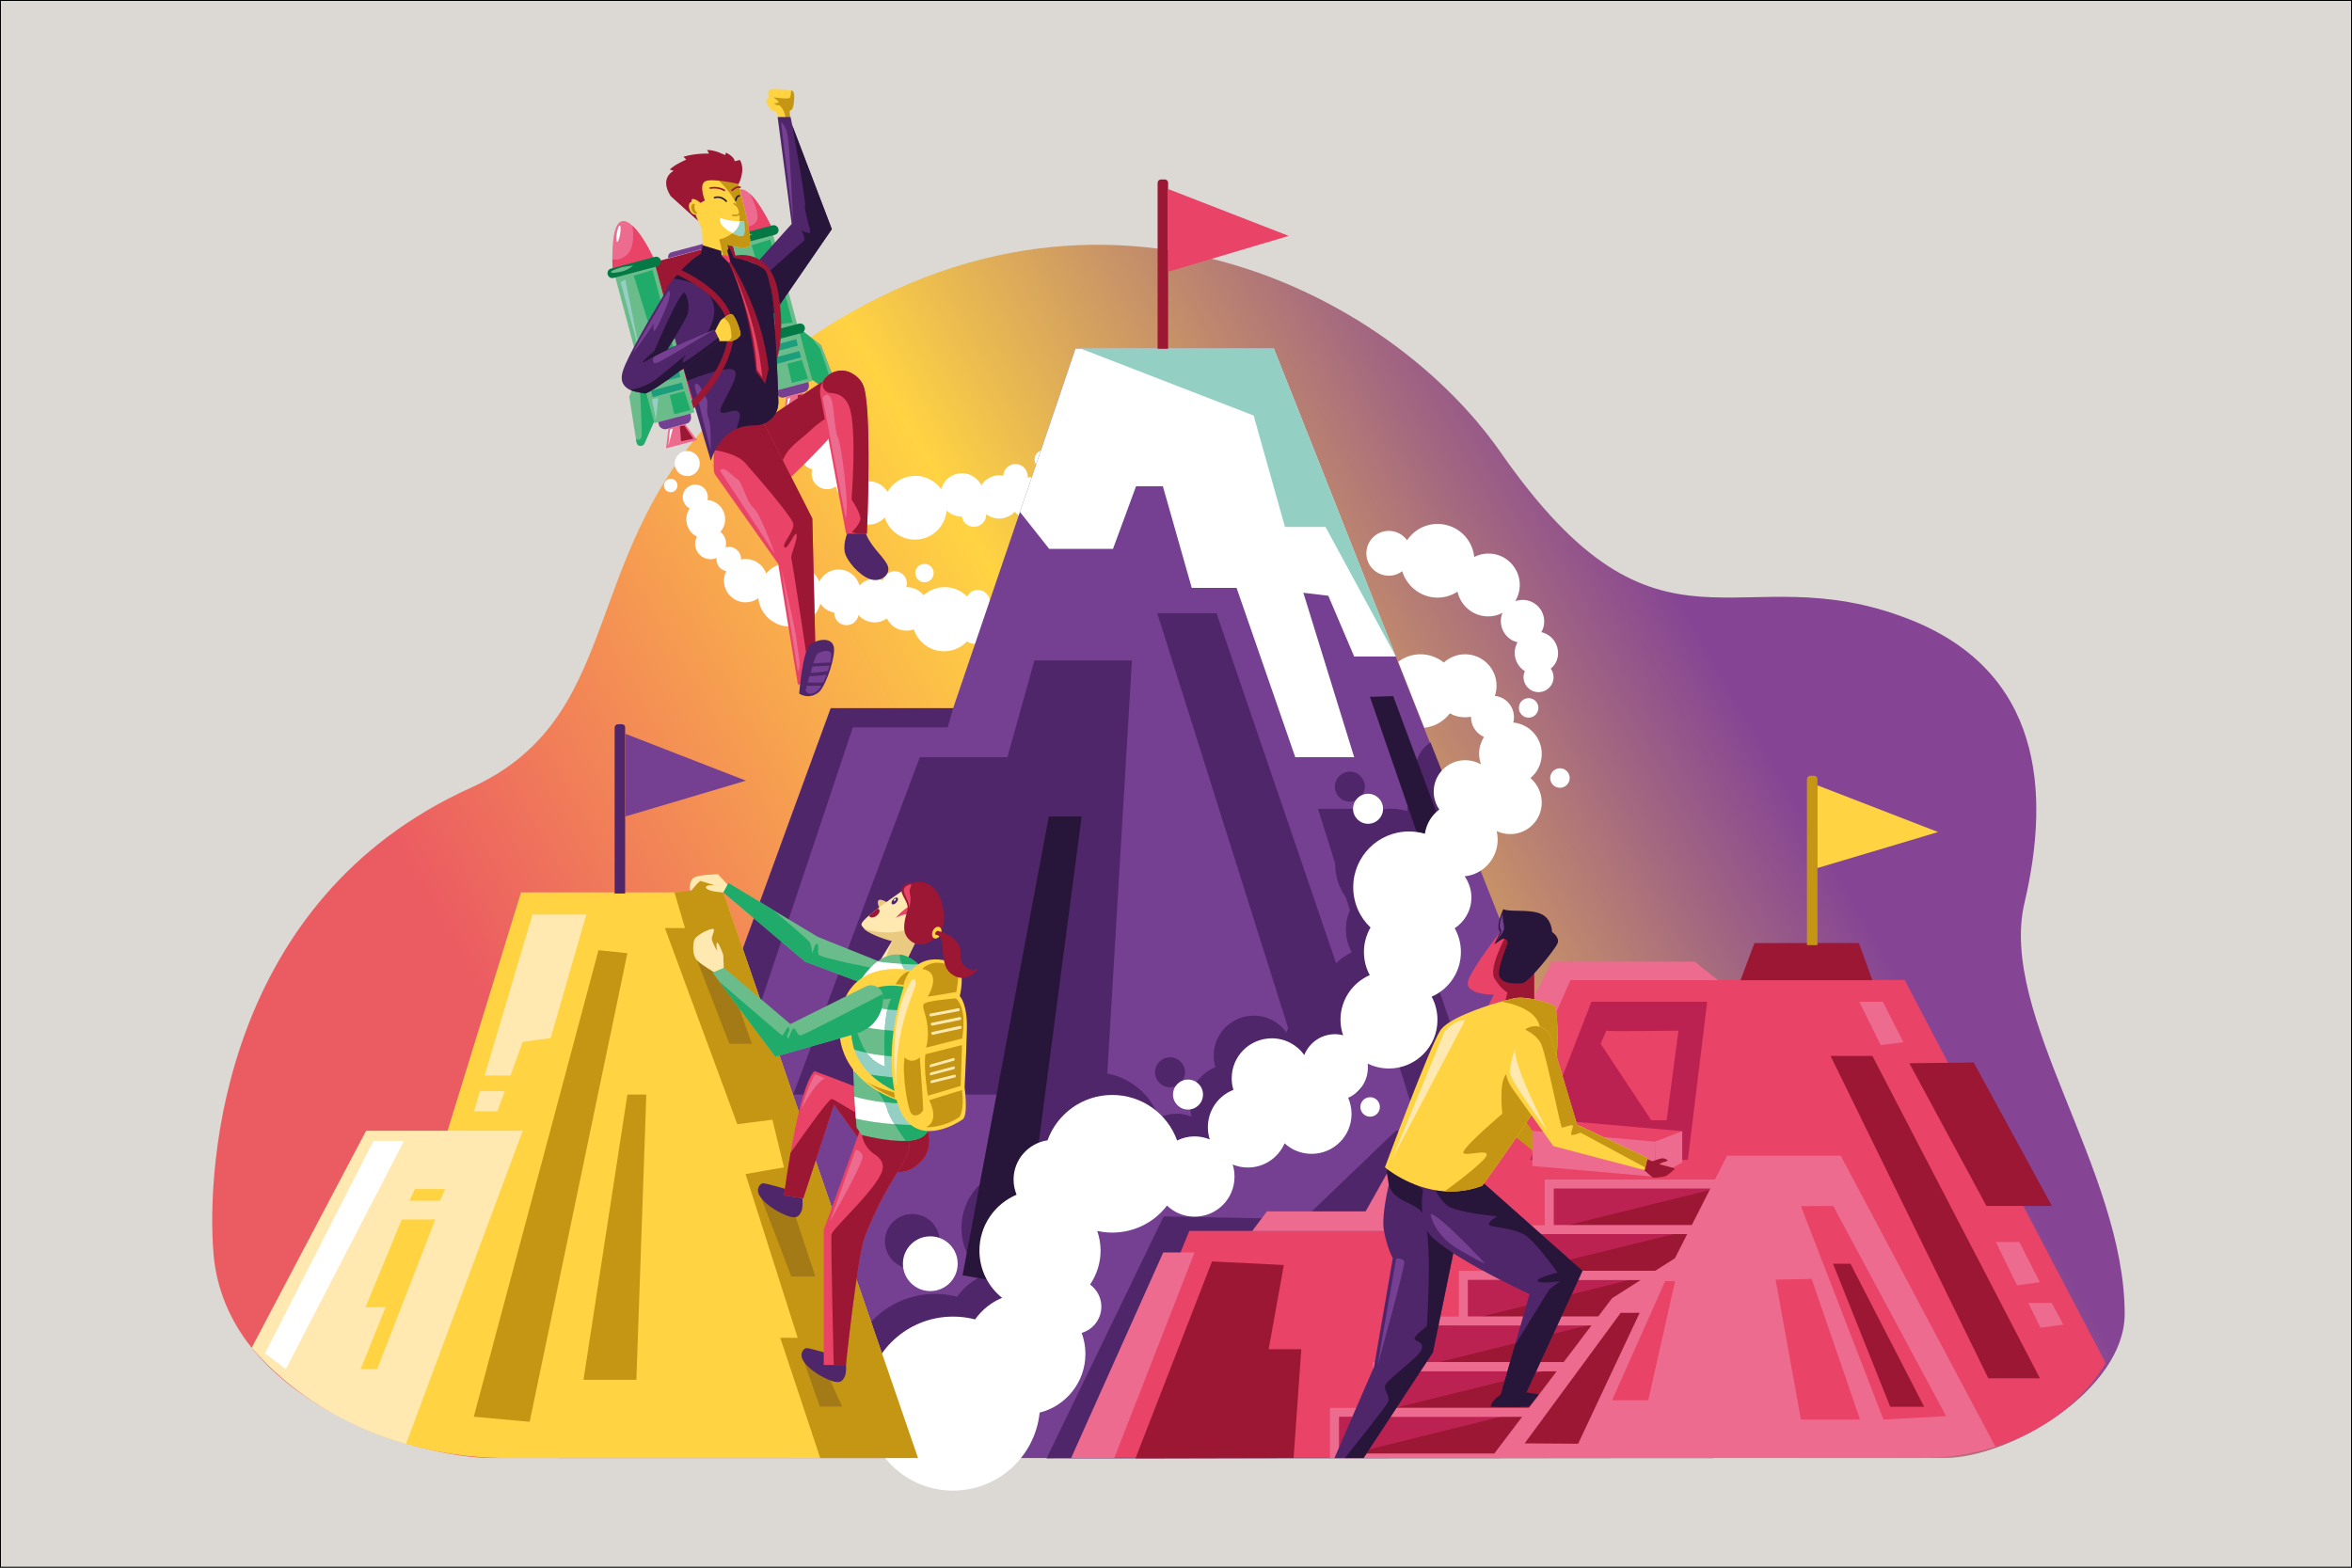 <?xml version="1.0" encoding="utf-8"?>
<!-- Generator: Adobe Illustrator 26.0.1, SVG Export Plug-In . SVG Version: 6.00 Build 0)  -->
<svg version="1.1" id="Layer_1" xmlns="http://www.w3.org/2000/svg" xmlns:xlink="http://www.w3.org/1999/xlink" x="0px" y="0px"
	 viewBox="0 0 1254 836" style="enable-background:new 0 0 1254 836;" xml:space="preserve">
<rect x="0" y="0" width="1254" height="836" fill="#333333" stroke="none"/>
<style type="text/css">
	.st0{fill:#DCD9D4;stroke:#000000;stroke-miterlimit:10;}
	.st1{fill:url(#Background_00000026863419060116564620000009395194757078953857_);}
	.st2{fill:#FFFFFF;}
	.st3{fill:#754091;}
	.st4{fill:#50266A;}
	.st5{fill:#94CFC4;}
	.st6{fill:#271639;}
	.st7{fill:#9B1733;}
	.st8{fill:#E94367;}
	.st9{fill-rule:evenodd;clip-rule:evenodd;fill:#ED6B8F;}
	.st10{fill-rule:evenodd;clip-rule:evenodd;fill:#E94367;}
	.st11{fill-rule:evenodd;clip-rule:evenodd;fill:#6BBC8B;}
	.st12{fill-rule:evenodd;clip-rule:evenodd;fill:#9B1733;}
	.st13{fill-rule:evenodd;clip-rule:evenodd;fill:#20AB6B;}
	.st14{fill-rule:evenodd;clip-rule:evenodd;fill:#754091;}
	.st15{fill-rule:evenodd;clip-rule:evenodd;fill:#047845;}
	.st16{fill-rule:evenodd;clip-rule:evenodd;fill:#1C9E7D;}
	.st17{fill-rule:evenodd;clip-rule:evenodd;fill:#94CFC4;}
	.st18{fill-rule:evenodd;clip-rule:evenodd;fill:#FFFFFF;}
	.st19{fill:#FFD342;}
	.st20{fill:#C59614;}
	.st21{fill:#ED6B8F;}
	.st22{fill:none;stroke:#271639;stroke-width:0.863;stroke-linecap:round;stroke-miterlimit:10;}
	.st23{fill:none;stroke:#9B1733;stroke-width:0.863;stroke-linecap:round;stroke-miterlimit:10;}
	.st24{fill:none;stroke:#C59614;stroke-width:0.863;stroke-linecap:round;stroke-miterlimit:10;}
	.st25{fill:#BB2251;}
	.st26{fill-rule:evenodd;clip-rule:evenodd;fill:#BB2251;}
	.st27{fill:#FFE9B1;}
	.st28{fill-rule:evenodd;clip-rule:evenodd;fill:#A37A15;}
	.st29{fill:#EACA81;}
	.st30{fill:#6BBC8B;}
	.st31{fill:#20AB6B;}
</style>
<rect class="st0" width="1254" height="836"/>
<linearGradient id="Background_00000048502288741578748200000016356033168615078556_" gradientUnits="userSpaceOnUse" x1="205.146" y1="790.26" x2="1058.579" y2="297.531">
	<stop  offset="0.176" style="stop-color:#EB5B62"/>
	<stop  offset="0.531" style="stop-color:#FFD342"/>
	<stop  offset="0.846" style="stop-color:#864594"/>
</linearGradient>
<path id="Background" style="fill:url(#Background_00000048502288741578748200000016356033168615078556_);" d="M1132.8,700.7
	c0,40.4-60.9,76.8-96,76.8H262.4c-41.4,0-142.3-31-148.6-109.3c-3.8-47,5.2-188.4,137-248c88.5-40.1,53.3-134.7,148.8-215.6
	C565.3,64.2,736.8,150.4,800,241.1c85.5,122.8,126,53,218.1,89.2c70.4,27.7,75.3,91.5,61.3,151.1
	C1065.3,541.2,1132.8,624,1132.8,700.7z"/>
<g id="Clouds_2">
	<circle class="st2" cx="556.5" cy="245" r="4.9"/>
	<path class="st2" d="M532.5,332c0,6.3-5.1,11.5-11.5,11.5c-2,0-3.9-0.5-5.5-1.4c-3.1,3.2-7.4,5.2-12.2,5.2
		c-7.5,0-13.9-4.9-16.1-11.7c-1.3,0.5-2.6,0.7-4,0.7c-4.6,0-8.5-2.7-10.3-6.5c-1.9,1.3-4.2,2.1-6.6,2.1c-3.4,0-6.5-1.5-8.6-3.9
		c-0.5,3.1-3.2,5.4-6.4,5.4c-3.6,0-6.5-2.9-6.5-6.5c0-0.1,0-0.1,0-0.2c-3.1-0.6-5.7-2.3-7.4-4.8c-2,7.1-8.5,12.2-16.3,12.2
		c-8.7,0-15.9-6.6-16.8-15.1c-1.9,1.4-4.2,2.2-6.8,2.2c-6.3,0-11.5-5.1-11.5-11.5c0-1.8,0.4-3.6,1.2-5.1c-3-0.6-5.2-3.2-5.2-6.4
		c0-0.2,0-0.5,0.1-0.7c-1,0.5-2.1,0.7-3.3,0.7c-4.5,0-8.2-3.7-8.2-8.2c0-1.4,0.4-2.6,1-3.8c-3.4-1.7-5.7-5.2-5.7-9.3
		c0-2.1,0.7-4.1,1.8-5.8c-2.2-1.1-3.7-3.4-3.7-6c0-3.7,3-6.7,6.7-6.7c3.7,0,6.7,3,6.7,6.7c0,0.5-0.1,1-0.2,1.5
		c5.3,0.5,9.4,4.9,9.4,10.3c0,2.6-0.9,4.9-2.5,6.7c1.8,1.5,3,3.8,3,6.3c0,0.7-0.1,1.4-0.3,2c0.6-0.2,1.2-0.3,1.8-0.3
		c3.6,0,6.5,2.9,6.5,6.5c0,0.1,0,0.2,0,0.3c0.8-0.2,1.6-0.3,2.5-0.3c5,0,9.3,3.2,10.9,7.7c3.1-3.6,7.7-5.8,12.8-5.8
		c6.9,0,12.8,4.1,15.5,10.1c1.9-3.8,5.8-6.4,10.3-6.4c5.3,0,9.8,3.6,11.1,8.5c2.1-2.2,5-3.5,8.3-3.5c1.5,0,2.9,0.3,4.2,0.8
		c0.7-2.8,3.3-4.9,6.3-4.9c3.6,0,6.5,2.9,6.5,6.5c0,0.7-0.1,1.4-0.4,2c0.1,0,0.2,0,0.4,0c3.6,0,6.8,1.7,8.9,4.3
		c3-2.6,6.9-4.3,11.2-4.3c4.7,0,9,1.9,12,5c1.1-2.1,3.2-3.5,5.7-3.5c3.6,0,6.5,2.9,6.5,6.5c0,0.4,0,0.7-0.1,1.1
		C530.5,324.5,532.5,328,532.5,332z"/>
	<circle class="st2" cx="492.9" cy="305.6" r="4.9"/>
	<path class="st2" d="M593.5,254.7c0-0.4,0-0.7-0.1-1.1c-0.7-3.5-4.1-5.8-7.7-5.1c-2.5,0.5-4.3,2.3-4.9,4.6
		c-3.6-2.4-8.2-3.5-12.8-2.5c-4.2,0.8-7.8,3.2-10.2,6.4c-2.6-2.1-6.1-3.1-9.6-2.4c-0.1,0-0.2,0.1-0.3,0.1c0.1-0.7,0.1-1.3-0.1-2
		c-0.7-3.5-4.1-5.8-7.7-5.1c-3,0.6-5,3.1-5.2,6.1c-1.4-0.2-2.8-0.3-4.3,0c-3.2,0.6-5.8,2.6-7.4,5.1c-2.3-4.6-7.3-7.2-12.6-6.2
		c-4.4,0.9-7.7,4.2-8.8,8.3c-3.8-5.3-10.4-8.2-17.2-6.8c-5,1-9,4.1-11.4,8.2c-2.4-4.1-7.2-6.4-12.2-5.4c-0.8,0.2-1.6,0.4-2.4,0.8
		c0-0.1,0-0.2,0-0.3c-0.7-3.5-4.1-5.8-7.7-5.1c-0.6,0.1-1.2,0.4-1.7,0.6c0-0.7,0-1.3-0.1-2c-0.5-2.5-2.1-4.5-4.2-5.6
		c1.2-2.1,1.6-4.6,1.1-7.1c-1.1-5.6-6.6-9.2-12.2-8.1s-9.2,6.6-8.1,12.2c0.8,4,3.8,7,7.4,8c-0.4,1.2-0.5,2.5-0.2,3.9
		c0.9,4.5,5.2,7.4,9.7,6.5c1.2-0.2,2.2-0.7,3.1-1.4c0,0.2,0,0.5,0.1,0.7c0.6,3.1,3.3,5.2,6.4,5.2c-0.5,1.7-0.5,3.5-0.2,5.3
		c1.2,6.2,7.3,10.3,13.5,9c2.5-0.5,4.6-1.8,6.2-3.5c2.6,8.1,10.9,13.2,19.5,11.4c7.6-1.5,12.9-7.9,13.5-15.2
		c2.1,2.1,5.1,3.3,8.2,3.3c0,0.1,0,0.1,0,0.2c0.7,3.5,4.1,5.8,7.7,5.1c3.2-0.6,5.3-3.5,5.2-6.6c2.5,1.9,5.8,2.8,9.2,2.1
		c2.4-0.5,4.5-1.7,6.1-3.4c2.6,3.4,7,5.2,11.4,4.3c1.4-0.3,2.7-0.8,3.8-1.5c3.5,6.2,10.7,9.7,18.1,8.3c4.7-0.9,8.6-3.8,11-7.5
		c1.8,0.6,3.7,0.7,5.7,0.3c6.2-1.2,10.3-7.3,9-13.5C599.6,259.2,597,256.1,593.5,254.7z"/>
	<circle class="st2" cx="366.4" cy="247.2" r="6.7"/>
	<circle class="st2" cx="357.6" cy="258.9" r="3.6"/>
</g>
<g id="Business_3">
	<g id="Mountain_3">
		<path class="st3" d="M913.4,777.5H297.9c8.6-25,33.3-93.6,60-167.1c6.3-17.3,12.7-34.9,19-52.2c34.1-93.7,66-180.6,66-180.6h65.3
			L543.8,273l19.3-56.8l10.3-30.3h105.8l21.8,55.1l38.7,97.8l4.4,11.2l10,25.3l8.3,20.8l21,53.1l46.2,116.6L913.4,777.5z"/>
		<path class="st4" d="M508.2,377.6l-2.9,10.3h-50.6l-76.4,228.5l-20.3-5.9c6.3-17.3,12.7-34.9,19-52.2c34.1-93.7,66-180.6,66-180.6
			H508.2L508.2,377.6z"/>
		<polygon class="st4" points="603.5,352.2 551.5,352.2 537.1,403.8 490.4,403.8 422.9,583.7 589.7,583.7 603.5,352.2 		"/>
		<polygon class="st2" points="708.2,317.7 694.9,316.1 722,403.8 690.6,403.8 659.3,313.5 635.4,313.5 620,259.3 605.7,259.3 
			593.4,292.7 559.4,292.7 543.8,273 563.1,216.3 573.4,185.9 679.2,185.9 701.1,241.1 744.2,350.1 722,350.1 		"/>
		<polygon class="st4" points="617,327 648.6,327 729.4,563.5 691.6,563.5 617,327 		"/>
		<polygon class="st4" points="753,486.3 720,486.3 702.7,431.3 734.3,431.3 		"/>
		<polygon class="st4" points="815,667.8 777.3,667.8 728.4,512.8 762.1,512.8 		"/>
		<polygon class="st5" points="744.2,350.1 706.7,281 685.1,281 668.4,221.6 576.2,185.9 679.2,185.9 701.1,241.1 		"/>
		<polygon class="st4" points="558,777.7 620.4,648.7 695.1,650.1 744.2,603 842,603 913.4,777.5 		"/>
		<circle class="st4" cx="486.4" cy="662" r="14.6"/>
		<circle class="st4" cx="623.8" cy="571.8" r="8"/>
		<circle class="st4" cx="719.7" cy="419.5" r="8"/>
		<circle class="st4" cx="720.9" cy="578.4" r="5.2"/>
		<path class="st4" d="M771.3,455.3c2.2,3.2,3.6,7.1,3.6,11.3c0,6.9-3.6,12.9-8.9,16.4c2.1,3.8,3.3,8.1,3.3,12.7
			c0,10.6-6.4,19.8-15.6,23.8c2,3.7,3.1,7.9,3.1,12.4c0,14.3-11.6,25.9-25.9,25.9c-4.1,0-7.9-1-11.3-2.6c0.1,0.7,0.1,1.4,0.1,2.1
			c0,7.2-4.3,13.4-10.5,16.1c1.1,2.6,1.8,5.5,1.8,8.6c0,11.8-9.5,21.3-21.3,21.3c-5.6,0-10.6-2.1-14.4-5.6
			c-3.3,7.6-10.8,12.9-19.6,12.9c-2.9,0-5.6-0.6-8.1-1.6c0.7,2.1,1,4.2,1,6.5c0,11.8-9.5,21.3-21.3,21.3c-5.7,0-10.8-2.2-14.7-5.9
			c-6.7,8.8-17.3,14.4-29.2,14.4c-2.7,0-5.4-0.3-8-0.9c1.1,3.3,1.8,6.8,1.8,10.4c0,6.7-2.1,13-5.6,18.2c3.6,2.7,6,6.9,6,11.8
			c0,6.6-4.4,12.2-10.5,14c1.3,3.5,2,7.2,2,11.2c0,15.1-10.4,27.8-24.4,31.3c-1.6,15.6-11,28.9-24.2,36c-6.5,3.5-14,5.5-21.9,5.5
			c-8,0-15.4-2-22-5.5c-14.6-7.8-24.5-23.2-24.5-40.9c0-25.6,20.8-46.4,46.4-46.4c4.1,0,8,0.5,11.8,1.5c3.6-5.1,8.6-9.1,14.4-11.5
			c-7.4-5.9-12.1-15-12.1-25.2c0-13.4,8.2-24.9,19.8-29.8c-1-2.5-1.6-5.2-1.6-8.1c0-10.6,7.9-19.4,18.1-20.9
			c5.1-14.1,18.6-24.2,34.5-24.2c15.9,0,29.5,10.1,34.6,24.3c2.8-1.4,5.9-2.2,9.3-2.2c2.9,0,5.6,0.6,8.1,1.6c-0.7-2.1-1-4.3-1-6.5
			c0-9.1,5.6-16.8,13.6-19.9c-0.6-2-0.9-4-0.9-6.2c0-11.8,9.6-21.3,21.4-21.3c7.1,0,13.4,3.5,17.3,8.9c2.6-6.5,8.9-11.1,16.4-11.1
			c1.5,0,2.9,0.2,4.3,0.6c-0.9-2.6-1.4-5.4-1.4-8.3c0-10.6,6.4-19.8,15.6-23.8c-2-3.7-3.1-7.9-3.1-12.4c0-4.7,1.3-9.1,3.5-13
			c-5.7-5.4-9.2-13-9.2-21.5c0-16.4,13.3-29.7,29.7-29.7c2.9,0,5.8,0.4,8.5,1.2c0.8-5.3,3.6-9.9,7.7-12.9c-1.9-2.7-3-6-3-9.5
			c0-6,3.1-11.2,7.9-14.2l21,53.1C780.4,452.6,776.1,454.8,771.3,455.3z"/>
		<polygon class="st6" points="730.4,371.6 742.8,371.2 777,463.2 762.2,463.6 730.4,371.6 		"/>
		<polygon class="st6" points="576.7,435.4 543.8,685.4 513.2,680.1 559.2,435.4 576.7,435.4 		"/>
		<path class="st7" d="M621.1,95.7H619c-1,0-1.8,0.8-1.8,1.8v88.5h5.6V97.5C622.8,96.5,622,95.7,621.1,95.7z"/>
		<polygon class="st8" points="622.8,144.9 622.8,100.8 687.1,125.8 		"/>
	</g>
	<g id="Businessman_2_1_">
		<g id="Jetpack">
			<path class="st9" d="M412.2,122.8l-22.6,6c0,0-0.3-4-0.3-9c0-7.7,0.9-17.6,5-18.7c1.7-0.5,3.6,0.5,5.5,2.2
				C406,109,412.2,122.8,412.2,122.8z"/>
			<path class="st10" d="M412.2,122.8l-22.6,6c0,0-0.3-4-0.3-9c3.3,1,10.5,2.7,13.7-1.3c2.3-2.8-0.3-9.5-3.2-15.2
				C406,109,412.2,122.8,412.2,122.8z"/>
			<path class="st9" d="M349.4,139.6l-22.6,6c0,0-0.3-3.2-0.3-7.4c-0.1-7.8,0.6-19.1,5-20.2c1.8-0.5,3.8,0.6,5.7,2.4
				C343.4,126,349.4,139.6,349.4,139.6z"/>
			<path class="st10" d="M349.4,139.6l-22.6,6c0,0-0.3-3.2-0.3-7.4c1.9,0.6,4.5,0.4,7.5-2.1c4.1-3.4,3.9-10.7,3.2-15.7
				C343.4,126,349.4,139.6,349.4,139.6z"/>
			<polygon class="st10" points="405.5,185.9 364.2,197 369.4,216.5 410.7,205.5 405.5,185.9 			"/>
			<polygon class="st11" points="348.9,139.7 327.4,145.4 348.9,225.7 370.3,219.9 348.9,139.7 			"/>
			<path class="st12" d="M390.2,128.7l-41.3,11.1c0,0,9.5,35.4,14.7,54.8c1.8,6.8,8.8,10.8,15.6,9c5.3-1.4,11.4-3.1,16.7-4.5
				c6.8-1.8,10.8-8.8,9-15.6C399.7,164.1,390.2,128.7,390.2,128.7L390.2,128.7z"/>
			<polygon class="st11" points="411.6,122.9 390.2,128.7 411.6,208.9 433.1,203.1 411.6,122.9 			"/>
			<path class="st11" d="M348.7,224.9c0,0-2.8,6.3-5.1,11.6c-0.4,0.9-1.4,1.4-2.3,1.3c-1-0.1-1.8-0.9-1.9-1.9
				c-0.1-0.7-0.2-1.4-0.4-2.2v0c-1.5-9.4-3.5-22.2-3.5-22.2l5.4-13.5l0.4-1.1L348.7,224.9z"/>
			<path class="st13" d="M445.8,209.8c-0.8,0.6-1.9,0.6-2.7,0c-0.5-0.3-0.9-0.7-1.4-1c-4.3-3.1-8.8-6.4-8.8-6.4l-7.5-28l7.7,6.1
				l4.6,3.6c0,0,5.4,14.2,8.9,23.1C446.9,208.2,446.6,209.2,445.8,209.8z"/>
			<path class="st14" d="M368.2,220.5l-17.3,4.6c0,0,0.1,0.5,0.3,1.2c0.2,0.9,0.8,1.7,1.6,2.1c0.8,0.5,1.8,0.6,2.6,0.4
				c3-0.8,7.5-2,10.5-2.8c0.9-0.2,1.7-0.8,2.1-1.6c0.5-0.8,0.6-1.8,0.3-2.7C368.4,221,368.2,220.5,368.2,220.5L368.2,220.5z"/>
			<path class="st14" d="M431,203.7l-17.3,4.6c0,0,0.1,0.5,0.3,1.2c0.2,0.9,0.8,1.7,1.6,2.1c0.8,0.5,1.8,0.6,2.6,0.3
				c3-0.8,7.5-2,10.5-2.8c0.9-0.2,1.7-0.8,2.1-1.6c0.5-0.8,0.6-1.8,0.4-2.6C431.1,204.2,431,203.7,431,203.7L431,203.7z"/>
			<polygon class="st9" points="355.1,239.1 356.4,228.5 365.3,226.2 371.7,234.7 355.1,239.1 			"/>
			<polygon class="st9" points="417.8,222.3 419.1,211.7 428,209.4 434.5,217.9 417.8,222.3 			"/>
			<path class="st15" d="M352.3,138.8c-0.4-1.4-1.8-2.2-3.2-1.8c-5.4,1.4-17.9,4.8-23.3,6.2c-1.4,0.4-2.2,1.8-1.8,3.2c0,0,0,0,0,0
				c0.4,1.4,1.8,2.2,3.2,1.8c5.4-1.4,17.9-4.8,23.3-6.2C351.8,141.6,352.7,140.2,352.3,138.8L352.3,138.8L352.3,138.8z"/>
			<path class="st15" d="M415,122c-0.4-1.4-1.8-2.2-3.2-1.8c-5.4,1.4-17.9,4.8-23.3,6.2c-1.4,0.4-2.2,1.8-1.8,3.2l0,0
				c0.4,1.4,1.8,2.2,3.2,1.8c5.4-1.4,17.9-4.8,23.3-6.2C414.6,124.8,415.4,123.4,415,122C415,122,415,122,415,122L415,122z"/>
			<path class="st15" d="M429.1,174.4c-0.4-1.4-1.8-2.2-3.2-1.8c-5.4,1.4-17.9,4.8-23.3,6.2c-1.4,0.4-2.2,1.8-1.8,3.2c0,0,0,0,0,0
				c0.4,1.4,1.8,2.2,3.2,1.8c5.4-1.4,17.9-4.8,23.3-6.2C428.6,177.2,429.4,175.8,429.1,174.4L429.1,174.4L429.1,174.4z"/>
			<path class="st14" d="M382.7,130.6c-0.4-1.4-1.8-2.2-3.2-1.8c-5,1.3-16.3,4.4-21.4,5.7c-1.4,0.4-2.2,1.8-1.8,3.2l0,0L382.7,130.6
				L382.7,130.6L382.7,130.6z"/>
			<polygon class="st16" points="424.5,180.9 408,185.3 408.9,188.7 425.4,184.3 424.5,180.9 			"/>
			<polygon class="st16" points="361.8,197.6 345.4,202 346.3,205.4 362.8,201 361.8,197.6 			"/>
			<polygon class="st16" points="426.2,187.2 409.7,191.6 410.6,195 427.1,190.6 426.2,187.2 			"/>
			<polygon class="st16" points="363.5,204 347.1,208.4 348,211.8 364.5,207.4 363.5,204 			"/>
			<polygon class="st13" points="347.9,144 337.9,147 350.9,189.2 359.8,188.3 			"/>
			<polygon class="st13" points="410.7,127.7 400.7,130.8 413.7,173 422.6,172.1 			"/>
			<polygon class="st17" points="330.9,150.4 342.1,192.3 333.4,149.1 			"/>
			<path class="st11" d="M332.8,142.3c-0.5,0.1-1,0.2-1.5,0.3c-1.7,0.5-5.4,1.7-5.5,2.3c-0.1,0.8,1.3,0.8,5.2,0
				c3.9-0.8,6.6-3.3,6.6-3.3L332.8,142.3z"/>
			<path class="st13" d="M348.7,224.9c0,0-2.8,6.3-5.1,11.6c-0.4,0.9-1.4,1.4-2.3,1.3c-1-0.1-1.8-0.9-1.9-1.9
				c-0.1-0.7-0.2-1.4-0.4-2.2c1.1,1.6,2.7,0.8,3.1-1.1c0.3-1.3-0.7-22.2-1.3-34.7l0.4-1.1L348.7,224.9z"/>
			<path class="st15" d="M366.3,191.2c-0.4-1.4-1.8-2.2-3.2-1.8c-5.4,1.4-17.9,4.8-23.3,6.2c-1.4,0.4-2.2,1.8-1.8,3.2c0,0,0,0,0,0
				c0.4,1.4,1.8,2.2,3.2,1.8c5.4-1.4,17.9-4.8,23.3-6.2C365.9,194,366.7,192.5,366.3,191.2C366.3,191.2,366.3,191.2,366.3,191.2
				L366.3,191.2z"/>
			<path class="st11" d="M346.5,194.8c-0.5,0.1-1,0.2-1.5,0.3c-1.7,0.5-5.4,1.7-5.5,2.3c-0.1,0.8,1.3,0.8,5.2,0
				c3.9-0.8,6.6-3.3,6.6-3.3L346.5,194.8z"/>
			<path class="st11" d="M396.4,125.4c-0.5,0.1-1,0.2-1.5,0.3c-1.7,0.5-5.4,1.7-5.5,2.3c-0.1,0.8,1.3,0.8,5.2,0
				c3.9-0.8,6.6-3.3,6.6-3.3L396.4,125.4z"/>
			<path class="st11" d="M410.1,177.6c-0.5,0.1-1,0.2-1.5,0.3c-1.7,0.5-5.4,1.7-5.5,2.3c-0.1,0.8,1.3,0.8,5.2,0
				c3.9-0.8,6.6-3.3,6.6-3.3L410.1,177.6z"/>
			<path class="st11" d="M445.8,209.8c-0.8,0.6-1.9,0.6-2.7,0c-0.5-0.3-0.9-0.7-1.4-1c0.9,0.1,2,0,2.3-0.9
				c0.4-1.6-6.7-21.9-6.7-21.9l-4.2-5.4h0l4.6,3.6c0,0,5.4,14.2,8.9,23.1C446.9,208.2,446.6,209.2,445.8,209.8z"/>
			<polygon class="st12" points="362.5,227.3 363.1,235.3 369.7,234 364.8,226.9 			"/>
			<polygon class="st18" points="357.2,229.1 356.3,237.8 358.7,228.6 			"/>
			<polygon class="st12" points="425.3,210.8 425.9,218.8 432.5,217.5 427.6,210.4 			"/>
			<polygon class="st18" points="420,212.6 419.1,221.3 421.4,212.1 			"/>
			<polygon class="st13" points="364.9,208.6 357.1,210.7 359.5,220.9 368.1,218.7 			"/>
			<polygon class="st13" points="427.5,191.9 419.8,194 422.2,204.2 430.8,202 			"/>
			<polygon class="st17" points="351,212.1 347.6,212.9 349.7,223.8 			"/>
			
				<ellipse transform="matrix(0.162 -0.987 0.987 0.162 153.251 429.855)" class="st18" cx="329.7" cy="124.7" rx="4.4" ry="0.9"/>
			
				<ellipse transform="matrix(0.162 -0.987 0.987 0.162 223.224 477.47)" class="st18" cx="392.7" cy="107.3" rx="4.4" ry="0.9"/>
		</g>
		<g id="Businessman_2">
			<path class="st19" d="M422.3,58.3c-0.8,0.7-1.3,0.7-1.3,0.7l0.3,5.1l-1.4,0.1l-4.4,0.4l-1.5-4.7c0,0-3.3-1.2-3.6-2.2
				c-0.2-0.6-3.8-4.4-0.5-5.6c0,0-1-3.7,0.4-4.4c1.1-0.6,8.9-0.2,11.7,0.7c0.4,0.1,0.7,0.3,0.9,0.4
				C424.2,49.8,423.1,57.6,422.3,58.3z"/>
			<path class="st20" d="M422.3,58.3c-0.8,0.7-1.3,0.7-1.3,0.7l0.3,5.1l-1.4,0.1l-0.5-0.1l-1.3-4.2c0,0-1.8-4.7-3.7-3.7l-1.9-1.1
				c0,0,2.2,0,2.6-0.5c0.4-0.5-2.4-2.5-2.8-2.7c0.7,0.1,7.7,1,8.6,0.4c0.7-0.5,0.9-2.9,0.9-4.1c0.4,0.1,0.7,0.3,0.9,0.4
				C424.2,49.8,423.1,57.6,422.3,58.3z"/>
			<path class="st4" d="M443.5,122.2l-34,49.4l-3.3-9.8l-6.1-17.9l22-24.5l-7.5-57h6.9l0.9,4.4c0,0,0,0,0,0L443.5,122.2z"/>
			<path class="st6" d="M443.5,122.2l-34,49.4l-3.3-9.8l-1.9-10.7v-1c0,0,22.5-20.4,24.1-21.5c1.6-1.1-1.2-5.7-1.2-5.7
				s4.4,2.1,4.8,1.1c0.4-1-3.5-12.4-2.8-14.3c0.7-2-6.6-41.5-6.8-42.8L443.5,122.2z"/>
			<path class="st8" d="M455.4,215.3C455.4,215.3,455.4,215.3,455.4,215.3c-3.7,10.1-26,31.9-35.4,40.7c-1.4,1.4-2.6,2.4-3.3,3
				c-0.5,0.5-0.8,0.8-0.8,0.8l-17.1-29.9l3.5-2.3l35.1-23.4c4.5-3,10.5-3.1,14.8,0.1C455.3,206.4,457.3,209.8,455.4,215.3z"/>
			<path class="st7" d="M413.7,192.8l-3.3-1.2c0-0.1,4.8-11.3,1.3-34.3c-1.3-8.1-4.2-13.6-8.9-16.3c-4.8-2.8-9.8-1.5-9.9-1.5
				l-1.1-3.1c0.3-0.1,6.6-1.7,12.8,1.9c5.5,3.2,9.1,9.5,10.5,18.6C418.9,180.9,413.9,192.3,413.7,192.8z"/>
			<path class="st7" d="M455.4,215.3C455.4,215.3,455.4,215.3,455.4,215.3c-5.9,2.6-16.3,7.5-22.6,13.6c-6.1,5.9-13.6,9.8-15.8,17.8
				c-1.1,3.9,1.4,15.9,1.4,15.9l-1.6-3.5l-12.4-26.9c-1.2-2.6-0.3-5.7,2.1-7.3l31.2-20.8c4.1-2.7,9.5-3,13.7-0.4
				C454.8,205.7,457.5,209.3,455.4,215.3z"/>
			<path class="st4" d="M452.1,283.5c0,0-2.5,5.3-1.8,10.4c0.8,5.1,7.8,12.9,13.5,14.9c5.7,2,10.8-2.2,9.7-6.5
				c-1.1-4.3-8.8-10.1-11.6-17.2S452.1,283.5,452.1,283.5z"/>
			<path class="st8" d="M435.1,362.2l-9.7,2.9l-10.5-64.4c0,0-32-45.3-33.8-47.9c-0.9-1.4-0.7-7.4-0.3-12.8c0.1-1.8,0.3-3.5,0.5-5
				c0.3-2.7,0.5-4.7,0.5-4.7l5.9-21.7l11.7,1.5l3.6,7.1l30.1,59.3l1.6,68.7L435.1,362.2z"/>
			<path class="st19" d="M389.8,143.9c-9.1,0.6-14.6-5.2-14.6-5.2l-1-16.8l-0.6-10.5l12.8,11l0.7,4.2l0.6,3.8l1.5,9.5L389.8,143.9z"
				/>
			<path class="st19" d="M399.8,130.7c-0.8,2.1-6.6,1.3-12.2-0.3c-1.2-0.3-2.5-0.7-3.6-1.1c-3.6-1.2-6.6-2.5-7.4-3.3
				c-0.5-0.4-1.4-1.9-2.4-4.1c-4-8.1-10.7-25.3-9.5-28.2c1.3-3.1,20.2-8.1,26.9-0.7c0.9,1,1.6,2.3,2,3.8
				C393.4,96.8,401.3,126.7,399.8,130.7z"/>
			<path class="st20" d="M399.8,130.7c-0.8,2.1-6.6,1.3-12.2-0.3l1.5,9.5l-3.3-2.2l-1.9-8.4l-0.4-1.6c0,0,1.5-0.3,3.3-1.1
				c1.1-0.5,2.4-1.2,3.6-2.2c2.4,1.2,4.6,1.8,5.4,1.4c2-0.8,0.7-8,0.7-8c-0.8,0.1-1.5,0.1-2.3,0.1c0.2-1.1,0.2-2.5,0-3.9
				c-1.8-11.2-15.1-21.4-15.1-21.4l12.2,0.4c0.9,1,1.6,2.3,2,3.8C393.4,96.8,401.3,126.7,399.8,130.7z"/>
			<path class="st8" d="M462.2,284.6h-11.1L437.4,211c0-0.2,0-0.3-0.1-0.5c-1.3-9,8.5-15.9,16.7-11.5c2.4,1.3,4.5,3.2,5.8,5.7
				C465.3,214.1,462.2,284.6,462.2,284.6z"/>
			<path class="st7" d="M434.7,345.2l-4.1,8.1c0,0-8.1-54-8.7-55.5c-0.6-1.5,3.5-10.1,2.8-12.7c-0.7-2.6-4.7,8.4-6.4,6.7
				s5.7-8.8,4.6-12.7c-1-3.9-19.7-25.6-25.7-32.3c-3.8-4.2-11.4-6-16.4-6.8c0.1-1.8,0.3-3.5,0.5-5l21.7-17.8l30.1,59.3L434.7,345.2z
				"/>
			<path class="st4" d="M415,214.1c0.2,7.1-5.5,12.8-12.6,12.7c-3.1,0-6.4,0.4-9.6,1.8c-5.4,2.4-10.6,7.4-13.8,17.1
				c0,0-6.3-21.1-12.6-42.6c-0.6-2.2-1.3-4.4-1.9-6.6c-0.3-1.1-0.7-2.2-1-3.3c-0.9-3.1-1.8-6.1-2.6-9.1c-0.4-1.4-0.8-2.8-1.2-4.1
				c-3.3-11.5-5.7-20.3-5.8-21.8c0-0.3,0-0.7,0.1-1.1c0.5-2,2.4-4.9,4.8-7.9c0.1-0.2,0.2-0.3,0.4-0.5c5.3-6.5,13.1-13.5,15.7-13.5
				c4.1,0,26.2,2.8,32.7,8.8C412.3,148.2,414.3,190.6,415,214.1z"/>
			<path class="st7" d="M462.2,284.6h-4.9l-3.2-0.8c0,0,4.2-3.9,4.6-6.9c0.4-3-4.7-10.6-4.7-10.6s3-37.3-1.1-49.1
				c-2.1-5.9-6.2-7.5-9.9-7.6c-3.7-0.1-5.7-4.5-3.4-7.5c3.2-4.1,9.2-6,14.5-3.1c2.4,1.3,4.5,3.2,5.8,5.7
				C465.3,214.1,462.2,284.6,462.2,284.6z"/>
			<path class="st6" d="M415,214.1c0.2,7.1-5.5,12.8-12.6,12.7c-3.1,0-6.4,0.4-9.6,1.8c0.1-0.5,0.3-1,0.4-1.6
				c4.8-13.7-6.2-5.2-8.8-7.1s10.8-18.6,7.2-22.3c-2.9-3-19.5,3.2-25.2,5.5c-0.6-2.2-1.3-4.4-1.9-6.6c-0.4,0.3-0.7,0.6-1.1,0.8
				l-0.6-3.6c0,0,0.3-0.2,0.7-0.6c2.3-1.9,9.4-8.3,13.8-15.9c2.7-4.8,4.4-10,3.1-15c-2.5-9.7-13.9-12.7-21.1-13.6
				c5.3-6.5,13.1-13.5,15.7-13.5c4.1,0,26.2,2.8,32.7,8.8C412.3,148.2,414.3,190.6,415,214.1z"/>
			<path class="st4" d="M426.1,369.9c0,0,1.7-22.7,5.9-26.1s13.2-4.5,12.7,3.3s-5.2,19.4-7.9,21.8S430,372.3,426.1,369.9z"/>
			<path class="st3" d="M442.7,353.3c0.5-2.5,0.7-4.5,0.3-5.2c-1.4-2-6.1-0.6-7.5,0.9c-0.4,0.5-1.1,2.4-1.9,4.8
				C436.6,353.5,439.6,353.4,442.7,353.3z"/>
			<path class="st3" d="M441.4,357.9c0.3-1,0.6-1.9,0.9-2.9c-3.1,0.2-6.2,0.2-9.2,0.5c-0.3,1.1-0.6,2.2-0.9,3.3
				C435.2,358.7,438.3,358.3,441.4,357.9z"/>
			<path class="st3" d="M435.6,365.7c-1.2,0-2.4,0-3.6,0c-0.6,0-1.2-0.1-1.8,0c-0.4,1.6-0.7,2.6-0.7,2.6c1.5,2.5,4.3,2.4,7.5-1.2
				c0.3-0.4,0.7-0.9,1-1.4C437.3,365.7,436.4,365.7,435.6,365.7z"/>
			<path class="st3" d="M431.2,364c0.5,0,1.1,0,1.6,0c1.1,0,2.3,0,3.4,0c0.9,0,1.9,0,2.8-0.1c0.6-1.2,1.2-2.6,1.7-4.1
				c-3.1,0.4-6.1,0.8-9.2,0.8c-0.3,1.2-0.6,2.3-0.9,3.3C430.9,364,431,364,431.2,364z"/>
			<path class="st3" d="M370.3,205.4l8.6,35c0,0,0.4-14.2-1.2-17.5s0.4-8.9-1.3-10.9S372.6,202.2,370.3,205.4z"/>
			<path class="st3" d="M416.4,65.2l6.5,53.4c0,0-1.9-43.6-3.3-48.1S416.4,65.2,416.4,65.2z"/>
			<path class="st21" d="M383.9,251l29.2,44.4c0,0-7.6-21.4-11.4-24.6s-5.9-13.8-8.6-15.3S385.8,247.8,383.9,251z"/>
			<path class="st21" d="M450.8,276.2l-12.2-64c0,0,1.5-3.4,3.9-0.7s2.1,17.4,4.2,21.5C448.7,237.2,453.1,271.5,450.8,276.2z"/>
			<path class="st21" d="M425.4,358l-8.9-55.2c0,0,7.8,33.5,8.2,38.5S427.6,355.6,425.4,358z"/>
			<path class="st7" d="M357.6,104.6l14.6,13.2c0,0-4.7-10.9-3.2-11.6c1.6-0.6,4.5,2,4.5,2l2.3-1.3c0,0-3.2-8,0-10.1
				c3.2-2.1,18,1.3,18,1.3s3.9-7.3,0.7-12.8l-2.8,0.7c0,0,0.1-2.3-4.6-4.6l-0.5,1.3c0,0-5.7-2.9-9.6-2.7l1,1.9c0,0-7.2-0.3-13.6,1.7
				l1.5,1.5c0,0-6.3,2.7-8.8,5.3l2.1,0.7C359.2,91.1,351.3,94.7,357.6,104.6z"/>
			<path class="st7" d="M369.8,217.9l-1.1-4.1c0.2-0.2,19.4-17.8,19.5-37.4c0.2-19.2-29.3-30.8-29.6-30.9l1.1-3
				c1.3,0.5,31.8,12.5,31.6,33.9C391.2,197.3,370.6,217,369.8,217.9z"/>
			<path class="st19" d="M394.8,178.2c-0.1,1.8-3.8,3.9-5.5,3.7c-0.2,0-0.6,0-0.9,0c-2.3,0-6.7,0-6.7,0l-1.2-3.8c0,0,3.2-6.9,4-7.5
				c0.2-0.2,0.8-0.7,1.4-1.1c1.3-1,3.2-2.2,4.3-1.9C391.9,168,394.9,176.4,394.8,178.2z"/>
			<path class="st4" d="M383.6,181.6c0,0-9.5,7.5-19.2,14.8c-0.4,0.3-0.7,0.6-1.1,0.8c-9,6.7-17.9,12.9-19.6,12.6
				c-1.7-0.4-5-0.7-7.8-1.9l0,0c-3.2-1.5-5.7-4.4-3.7-10.4c2.6-7.9,14.9-28.9,21.9-40.5c2.9-4.7,4.8-7.9,4.8-7.9s3.8,2.4,6.3,6.8
				c1.5,2.8,2.5,6.5,1.7,10.9c-0.3,1.8-4.1,8.2-7.1,13.2c-2.1,3.4-3.8,6.2-3.8,6.2l0.4-0.2l4.5-1.9l16.4-6.8l3.6-1.5l2.1,4.3
				L383.6,181.6z"/>
			<path class="st6" d="M366.8,166.8c-0.3,1.8-4.1,8.2-7.1,13.2c-2.1,3.4-3.8,6.2-3.8,6.2l0.4-0.2c-2.9,2.9-7.8,7.8-8.3,7.2
				c-0.6-0.8,0.7-3,0.8-3.3c-0.4,0.2-5.6,3.8-6,3.2c-0.4-0.7,6-5.8,6-5.8s13.8-32.8,16.3-31.2C366.7,158.8,367.7,162.4,366.8,166.8z
				"/>
			<path class="st6" d="M383.6,181.6c0,0-9.5,7.5-19.2,14.8c-0.4,0.3-0.7,0.6-1.1,0.8c-9,6.7-17.9,12.9-19.6,12.6
				c-1.7-0.4-5-0.7-7.8-1.9l0,0c0,0,7.8-1,13.5-5.4c5.6-4.3,15.6-12.8,16.1-13.2c-0.2,0.3-2.1,3.4-1.3,3.9
				c0.7,0.5,15.3-10.5,18.7-13.1L383.6,181.6z"/>
			<path class="st3" d="M356.3,155.2c0,0-17.9,30.2-18.3,32s10.7-14.8,10.7-14.8s-0.9,4,0.2,4S360.1,155,356.3,155.2z"/>
			<path class="st3" d="M380.9,175.7c0,0-31.2,13.1-32.3,14.7c-1.1,1.6-0.8,3.6,1.4,3.2C352.1,193.2,380.9,175.7,380.9,175.7z"/>
			
				<ellipse transform="matrix(0.928 -0.373 0.373 0.928 -14.774 145.836)" class="st19" cx="369.7" cy="111.1" rx="2.2" ry="3.6"/>
			<path class="st20" d="M371.9,113.5c-0.1,0.2-0.3,0.3-0.5,0.4c-0.9,0.4-2.1-0.5-2.6-1.9c-0.6-1.4-0.3-2.9,0.6-3.2
				c0.4-0.2,0.8-0.1,1.2,0.2c-0.5,0.6-0.5,1.7-0.1,2.8C370.8,112.6,371.3,113.2,371.9,113.5z"/>
			<path class="st22" d="M381,105.4c0,0,3.3-1.3,6.2,1.9"/>
			<path class="st22" d="M394.1,104.4c0,0-1.5,0.1-1.8,2.4"/>
			<path class="st23" d="M378.7,100.3c0,0,4-0.9,7.5,1.2"/>
			<path class="st23" d="M390.3,101.5c0,0,2.5-2.4,4.3-1.6"/>
			<path class="st24" d="M391.4,108.6c0,0,2.7,1.5,3.1,4.2c0.5,2.7-3.9,2-3.9,2"/>
			<path class="st5" d="M396,125.8c-0.8,0.3-3-0.3-5.4-1.4c1.8-1.5,3.4-3.5,3.9-6.4c0.7,0,1.5,0,2.3-0.1
				C396.8,117.8,398,125,396,125.8z"/>
			<path class="st2" d="M394.5,117.9c-0.5,2.9-2,5-3.9,6.4c-3.7-1.8-7.6-4.9-6.6-8.1C384,116.2,388.5,118.1,394.5,117.9z"/>
			<path class="st20" d="M394.8,178.2c-0.1,1.8-3.8,3.9-5.5,3.7c-0.2,0-0.6,0-0.9,0c0.8-0.8,1.6-1.6,1.6-2c-0.1-0.9-0.1-5.7-1.6-7.9
				c-0.6-0.9-1.6-1.8-2.5-2.4c1.3-1,3.2-2.2,4.3-1.9C391.9,168,394.9,176.4,394.8,178.2z"/>
			<polygon class="st6" points="373.5,135.6 374.7,130.8 384.5,133.8 385,139.7 			"/>
			<polygon class="st6" points="389.2,138.7 387.7,133.6 388.9,132 391.2,137.5 			"/>
			<polygon class="st8" points="384.7,136.3 388.6,136.3 389.8,141.5 			"/>
			<path class="st7" d="M403.1,198.2c0,0-2.7-33.7-14.5-57.9c-0.1-0.2,0.8-0.7,0.8-0.7s16.9,24.9,20.4,57.3l-1.8,7.7L403.1,198.2z"
				/>
			<path class="st8" d="M389.2,140.9c0,0,13.1,28.8,14.3,56.1l2.9,4.3C406.3,201.2,405,173.9,389.2,140.9z"/>
		</g>
	</g>
</g>
<g id="Business_2">
	<g id="Mountain_2">
		<path class="st8" d="M1122.7,726.9c-12.3,20.6-33.3,36.4-58.5,44.5c-9.9,3.2-20.4,5.2-31.2,5.8h0c-2.5,0.1-5.1,0.2-7.6,0.2H584.7
			l49.4-121h143.7l40.2-90.6l19.2-43.2h178.3L1122.7,726.9z"/>
		<polygon class="st12" points="711.5,753.1 824.3,753.1 824.3,777.5 711.5,777.5 711.5,753.1 		"/>
		<polygon class="st12" points="734.4,728.8 847.2,728.8 847.2,753.1 734.4,753.1 734.4,728.8 		"/>
		<polygon class="st12" points="757.3,704.5 870.1,704.5 870.1,728.8 757.3,728.8 757.3,704.5 		"/>
		<polygon class="st12" points="780.2,680.1 893.1,680.1 893.1,704.5 780.2,704.5 780.2,680.1 		"/>
		<polygon class="st12" points="803.1,655.8 916,655.8 916,680.1 803.1,680.1 803.1,655.8 		"/>
		<polygon class="st12" points="826,631.4 938.9,631.4 938.9,655.8 826,655.8 826,631.4 		"/>
		<polygon class="st7" points="605.4,777.7 646.2,672.7 684.5,674.6 676.4,719.5 693.8,719.5 689.7,777.5 605.4,777.7 		"/>
		<polygon class="st12" points="1018,567 1052.3,566.6 1094,643.1 1059.1,643.1 1018,567 		"/>
		<polygon class="st7" points="998.3,522.7 991.1,502.9 935.4,502.9 928,522.7 998.3,522.7 		"/>
		<polygon class="st7" points="998.3,563.1 1087.6,735 1060.1,735 976,563.1 		"/>
		<polygon class="st21" points="916,522.7 837.3,522.7 818.1,565.9 777.9,656.5 667.6,656.5 675.5,646 728.1,646 763.2,583.7 
			790.8,583.7 827.5,512.8 903.5,512.8 		"/>
		<polygon class="st21" points="1003.9,534.2 1014.8,555.8 1002.7,557.3 991.3,534.2 		"/>
		<polygon class="st21" points="1076.6,662.3 1087.6,683.8 1075.4,685.4 1064.1,662.3 		"/>
		<polygon class="st21" points="1093.9,694.8 1100.1,706.4 1087.9,708 1081.4,694.8 		"/>
		<polygon class="st25" points="910.2,534.2 848.5,534.2 815.8,618.5 899.9,618.5 		"/>
		<path class="st8" d="M856.4,549.6c-0.1,0.6,38.5,0,38.5,0l-6.3,47.8h-8.2l-27-40.8L856.4,549.6z"/>
		<polygon class="st26" points="711.5,777.5 711.5,753.1 810,753.1 		"/>
		<polygon class="st26" points="734.4,753.1 734.4,728.8 832.9,728.8 		"/>
		<polygon class="st26" points="757.3,728.8 757.3,704.5 855.8,704.5 		"/>
		<polygon class="st26" points="780.2,704.5 780.2,680.1 878.8,680.1 		"/>
		<polygon class="st26" points="803.1,680.1 803.1,655.8 901.7,655.8 		"/>
		<path class="st21" d="M709.1,750.8v26.7h117.6v-26.7H709.1z M821.9,775.1H713.9v-19.6h108.1V775.1z"/>
		<polygon class="st26" points="826,655.8 826,631.4 924.6,631.4 		"/>
		<path class="st21" d="M849.6,755.5H732v-29.1h117.6V755.5z M736.8,750.8h108.1v-19.6H736.8V750.8z"/>
		<path class="st21" d="M872.5,731.2H754.9v-29.1h117.6V731.2z M759.7,726.4h108.1v-19.6H759.7V726.4z"/>
		<path class="st21" d="M895.4,706.8H777.8v-29.1h117.6V706.8z M782.6,702.1h108.1v-19.6H782.6V702.1z"/>
		<path class="st21" d="M918.4,682.5H800.7v-29.1h117.6V682.5z M805.5,677.7h108.1v-19.6H805.5V677.7z"/>
		<path class="st21" d="M941.3,658.1H823.6V629h117.6V658.1z M828.4,653.4h108.1v-19.6H828.4V653.4z"/>
		<path class="st21" d="M1063.9,771.5c-9.8,3.1-20.2,5.1-31,5.8h0c-2.5,0.1-5.1,0.2-7.6,0.2H794.9l64.6-85.2l33.5-21.3l27.8-54.7
			h60.6L1063.9,771.5z"/>
		<polygon class="st8" points="977.4,643.1 1037.6,755.2 1004.2,757 960.2,643.2 977.4,643.1 		"/>
		<polygon class="st7" points="864.1,700.1 812.9,769.7 841.4,769.9 874.2,700.1 864.1,700.1 		"/>
		<polygon class="st8" points="965.9,682 991.7,757 960.2,757 946.7,682.4 965.9,682 		"/>
		<polygon class="st8" points="887.8,683.2 859.5,746.7 878.8,746.7 893.1,683.2 		"/>
		<path class="st7" d="M977.3,673.9c0,0,9.3,0,9.3,0s39.3,76.3,39.3,76.3h-18.1L977.3,673.9z"/>
		<path class="st20" d="M967.3,413.7h-2.1c-1,0-1.8,0.8-1.8,1.8v88.5h5.6v-88.5C969,414.5,968.2,413.7,967.3,413.7z"/>
		<polygon class="st19" points="969,462.9 969,418.8 1033.3,443.7 		"/>
		<polygon class="st21" points="571.1,777.5 620.2,667.9 636.9,667.9 594.1,777.5 		"/>
	</g>
	<g id="Businessman_1">
		<polygon class="st8" points="819.1,610.5 817,603 830.4,597.4 896.9,603.2 892.2,612.6 865,615.3 		"/>
		<polygon class="st20" points="804,603 820.5,616.3 822.6,611.1 812.5,596.5 		"/>
		<polygon class="st21" points="882.4,627.5 817,621.8 817,603 882.4,608.8 		"/>
		<polygon class="st21" points="896.9,603.2 882.4,608.8 882.4,627.5 896.9,620 		"/>
		<path class="st8" d="M805.1,490.3c0,0-21.6,26.8-22.5,33.6c-0.9,6.8,15.2,7.7,22.5,5.4c7.2-2.4,20.4-22.6,22.2-26.6
			C829.1,498.6,815.1,485.7,805.1,490.3L805.1,490.3z"/>
		<path class="st8" d="M817.6,512.9l0.5,28.5c0,0-26.8,11.9-28.2,2.3l11.1-22.5L817.6,512.9L817.6,512.9z"/>
		<path class="st7" d="M803.2,498.5c0,0-9.8,17.7-6.4,23.3c3.4,5.6,6.9,7.5,6.9,7.5l-2.6,10.4l16.9-5.8v-23.2
			C817.9,510.6,808.8,498.6,803.2,498.5z"/>
		<path class="st7" d="M873.1,620.8c0,0,7.3,6.8,8.2,7.1c0.9,0.3,5.1-0.2,6.4-0.6s5.2-3.6,5.1-4.1c-0.1-0.4-8.1-2.3-8.1-2.3
			s1-1,3.4-1.5c2.4-0.5,0-1.4-1.2-1.7c-1.2-0.3-5.9,1.6-5.9,1.6l-3.8-1.6L873.1,620.8z"/>
		<path class="st4" d="M777.4,655.8L764,721.1L727,777.5h-15.5l21.1-48.7l10-57.9c0,0-3.2-5.6-4.8-15.1c-1-5.9,1-16.8,2.7-24.4
			c0.8-3.7,1.6-6.6,1.9-7.7c0.1-0.3,0.1-0.5,0.1-0.5c8-3.1,17.9,7.4,25.1,17.3C773.4,648.3,777.4,655.8,777.4,655.8z"/>
		<path class="st6" d="M777.4,655.8L764,721.1L727,777.5h-9.9c7.1-8.9,20.6-26.1,22.4-28.9c2.4-3.8-1.4-6.2-1.1-9.4
			c0.3-3.2,18.3-15.3,19.6-19.7c1.4-4.4-4-4-3.8-5.8c0.2-1.8,6.5-6.4,6.5-6.4s3.7-51.7-2.5-60.7c-3.8-5.5-16-5.9-17.8-15.3
			c-0.4-2.2-0.7-4.2-1-5.9c-0.3-1.6,1.5-2.8,2.9-1.9l0,0l25.3,16.8C773.4,648.3,777.4,655.8,777.4,655.8z"/>
		<path class="st4" d="M843.7,677.7l-33.4,72.5h-12l9.4-32.9l7.8-27.2c0,0-51.3-23.5-55.4-35.2c-5.3-14.9,1.7-34.1,1.7-34.1
			l16.3,3.4l6.9,1.4L843.7,677.7z"/>
		<path class="st6" d="M843.7,677.7l-33.4,72.5h-12l9.4-32.9l18.4-29.8l5.7-4.3c0,0-10.8,1.7-12,0c-1.2-1.7,10.6-4.6,10.6-4.6
			s-9.2-13-15.5-18.6c-6.3-5.6-20.4-5.3-21-6.9c-0.7-1.6,4.4-4.5,4.4-4.5s-21.6-1.8-26.8-5.8c-5.2-4-8.8-13.8-8.8-13.8l15.3-4.8
			l6.9,1.4L843.7,677.7z"/>
		<path class="st19" d="M826.9,577.6c-5,11-36.6,54.7-36.6,54.7c-7.1,2.7-13.9,3.4-20.1,3c-18.5-1.3-31.8-12.8-31.8-12.8
			s24.1-65,29.6-73.1c4-6,21.2-12.1,32.3-15.3c4-1.1,7.3-1.9,8.8-2c5.7-0.6,18.1,2.8,19.9,4.7C830.6,538.8,831.9,566.6,826.9,577.6z
			"/>
		<path class="st6" d="M800.5,501c1.7-1.2,4,0.5,3.2,2.5c-2.1,5.1-4.4,11.8-4.5,15.4c-0.1,6.3,9.3,5.6,12.5,5.4s17.6-18.2,18.8-21.4
			c1.1-3.2-3-5.9-3-5.9s0-7.3-6.3-9.8c-6.2-2.5-16.7-0.7-19.7-2.4c0,0-4.5,9.6-1.6,12.1l-3.2,6.7L800.5,501z"/>
		<path class="st20" d="M826.9,577.6c-5,11-36.6,54.7-36.6,54.7c-7.1,2.7-13.9,3.4-20.1,3c5.7-4.1,13.9-10.2,19.8-15.9
			c10-9.6-11.6-1.1-9.7-5.3c1.9-4.3,20.7-20.2,20.7-20.2s-1.9-15.5,1.6-20.5c3.5-5,18.4-23.9,18.4-23.9s2-11-20-15.3
			c-0.2,0-0.4-0.1-0.6-0.1c4-1.1,7.3-1.9,8.8-2c5.7-0.6,18.1,2.8,19.9,4.7C830.6,538.8,831.9,566.6,826.9,577.6z"/>
		<path class="st19" d="M878.4,617.5l-1.2,5.1l-0.3,1.4l-48.7-12.8l-21.9-30.8c-5-7-5-16.4-0.1-23.4c1.7-2.4,3.6-4.8,5.7-7
			c0.4-0.4,0.8-0.8,1.2-1.1c4.9-3.6,12.1-1.5,13.9,4.6l13.8,46.2L878.4,617.5z"/>
		<path class="st20" d="M878.4,617.5l-1.2,5.1l-34.5-18.6c0,0-4.2,1.7-4.9,1.2c-0.7-0.5,1.2-4.4,0.7-5c-0.5-0.7-5.2,1.3-5.8,1.1
			c-0.7-0.3-8.2-38.4-11-44.5c-1.6-3.6-5.5-6.2-8.5-7.8c4.9-3.6,12.1-1.5,13.9,4.6l13.8,46.2L878.4,617.5z"/>
		<path class="st27" d="M770.1,550.2l-28.1,68.3l39.2-74.5C781.3,544,776.3,543.1,770.1,550.2z"/>
		<path class="st27" d="M807.8,558.9c0,0-3.1,9.3-2.8,13.4c0.3,4.1,19.8,30.4,19.8,30.4S806.4,567.8,807.8,558.9z"/>
		<path class="st3" d="M744.4,671.1l-10,57.2c0,0,15.1-53.8,14.3-55.6S744.4,671.1,744.4,671.1z"/>
		<path class="st3" d="M762.7,647.4c0,0,1.6,11,14.7,18.7s14.4,7.7,14.4,7.7S767,647.1,762.7,647.4z"/>
		<path class="st3" d="M801.7,486.3c0,0-3.6,6.6-1.4,9.8c0,0,0.2,0.8,0,1.2s-2.4,4.6-2.4,4.6s3.2-4.1,3.9-6.1
			S800.1,488.2,801.7,486.3z"/>
		<path class="st6" d="M804.5,741c0,0-9.1,4.5-9.7,9.2h20.3l5.4-6.6L804.5,741z"/>
	</g>
</g>
<g id="Clouds_1">
	<circle class="st2" cx="496" cy="673.9" r="14.6"/>
	<circle class="st2" cx="633.4" cy="583.7" r="8"/>
	<circle class="st2" cx="729.4" cy="431.3" r="8"/>
	<circle class="st2" cx="730.5" cy="590.3" r="5.2"/>
	<circle class="st2" cx="831.7" cy="414.9" r="5.2"/>
	<circle class="st2" cx="815" cy="377.5" r="5.2"/>
	<path class="st2" d="M822,428c0,9.3-7.5,16.8-16.8,16.8c-2.6,0-5-0.6-7.2-1.6c0.3,1.5,0.5,2.9,0.5,4.5c0,10.2-7.7,18.6-17.6,19.6
		c2.2,3.2,3.6,7.1,3.6,11.3c0,6.9-3.6,12.9-8.9,16.4c2.1,3.8,3.3,8.1,3.3,12.7c0,10.6-6.4,19.8-15.6,23.8c2,3.7,3.1,7.9,3.1,12.4
		c0,14.3-11.6,25.9-25.9,25.9c-4.1,0-7.9-1-11.3-2.6c0.1,0.7,0.1,1.4,0.1,2.1c0,7.2-4.3,13.4-10.5,16.1c1.1,2.6,1.8,5.5,1.8,8.6
		c0,11.8-9.5,21.3-21.3,21.3c-5.6,0-10.6-2.1-14.4-5.6c-3.3,7.6-10.8,12.9-19.6,12.9c-2.9,0-5.6-0.6-8.1-1.6c0.7,2.1,1,4.2,1,6.5
		c0,11.8-9.5,21.3-21.3,21.3c-5.7,0-10.8-2.2-14.7-5.9c-6.7,8.8-17.3,14.4-29.2,14.4c-2.7,0-5.4-0.3-8-0.9c1.1,3.3,1.8,6.8,1.8,10.4
		c0,6.7-2.1,13-5.6,18.2c3.6,2.7,6,6.9,6,11.8c0,6.6-4.4,12.2-10.5,14c1.3,3.5,2,7.2,2,11.2c0,15.1-10.4,27.8-24.4,31.3
		c-2.4,23.4-22.2,41.6-46.2,41.6c-25.6,0-46.4-20.8-46.4-46.4c0-25.6,20.8-46.4,46.4-46.4c4.1,0,8,0.5,11.8,1.5
		c3.6-5.1,8.6-9.1,14.4-11.5c-7.4-5.9-12.1-15-12.1-25.2c0-13.4,8.2-24.9,19.8-29.8c-1-2.5-1.6-5.2-1.6-8.1
		c0-10.6,7.9-19.4,18.1-20.9c5.1-14.1,18.6-24.2,34.5-24.2c15.9,0,29.5,10.1,34.6,24.3c2.8-1.4,5.9-2.2,9.3-2.2
		c2.9,0,5.6,0.6,8.1,1.6c-0.7-2.1-1-4.3-1-6.5c0-9.1,5.6-16.8,13.6-19.9c-0.6-2-0.9-4-0.9-6.2c0-11.8,9.6-21.3,21.4-21.3
		c7.1,0,13.4,3.5,17.3,8.9c2.6-6.5,8.9-11.1,16.4-11.1c1.5,0,2.9,0.2,4.3,0.6c-0.9-2.6-1.4-5.4-1.4-8.3c0-10.6,6.4-19.8,15.6-23.8
		c-2-3.7-3.1-7.9-3.1-12.4c0-4.7,1.3-9.1,3.5-13c-5.7-5.4-9.2-13-9.2-21.5c0-16.4,13.3-29.7,29.7-29.7c2.9,0,5.8,0.4,8.5,1.2
		c0.8-5.3,3.6-9.9,7.7-12.9c-1.9-2.7-3-6-3-9.5c0-9.3,7.5-16.8,16.8-16.8c3.1,0,5.9,0.8,8.4,2.2c-0.6-1.8-1-3.7-1-5.6
		c0-3.3,1-6.4,2.6-9c-4-1.8-6.9-5.8-6.9-10.5c0-0.1,0-0.2,0-0.3c-1,0.2-2.1,0.3-3.2,0.3c-2.9,0-5.7-0.7-8.1-2.1
		c-3.2,4.2-8,7.1-13.6,7.7l-13.9-35.2c3.3-2.5,7.4-4,11.9-4c4.7,0,9,1.7,12.4,4.4c3-2.7,6.9-4.4,11.3-4.4c9.3,0,16.8,7.5,16.8,16.8
		c0,1.9-0.3,3.7-0.9,5.4c5.8,0.6,10.2,5.5,10.2,11.4c0,1-0.1,1.9-0.4,2.8c8.5,0.8,15.2,8,15.2,16.7c0,5.2-2.3,9.8-6,12.9
		C819.7,418.2,822,422.8,822,428z"/>
	<path class="st2" d="M830.7,348.6c0.1-5.6-3.7-10.3-8.9-11.5c0.9-1.6,1.5-3.4,1.5-5.4c0.2-6.3-4.8-11.6-11.2-11.8
		c-1.5,0-2.9,0.2-4.2,0.7c1.4-2.4,2.3-5.2,2.4-8.2c0.2-9.3-7.1-17-16.3-17.2c-2.9-0.1-5.6,0.6-8,1.8c-1-9.7-9-17.3-19-17.6
		c-7-0.2-13.2,3.3-16.8,8.7c-2.1-2.9-5.5-4.9-9.4-5c-6.6-0.2-12.1,5-12.3,11.6s5,12.1,11.6,12.3c2.8,0.1,5.4-0.8,7.5-2.4
		c2.4,7.9,9.6,13.8,18.3,14.1c4.1,0.1,8-1.1,11.2-3.2c1.6,7.4,8.1,13,15.9,13.2c2.9,0.1,5.7-0.6,8.1-1.9c-0.6,1.3-0.9,2.7-0.9,4.2
		c-0.1,5.6,3.7,10.3,8.9,11.5c-0.9,1.6-1.5,3.4-1.5,5.4c-0.1,4.2,2.1,8,5.4,10c-0.4,0.9-0.7,2-0.7,3c-0.1,4.4,3.4,8.1,7.8,8.2
		c4.4,0.1,8.1-3.4,8.2-7.8c0-1.8-0.5-3.4-1.5-4.8C829.2,354.7,830.6,351.8,830.7,348.6z"/>
</g>
<g id="Business_1">
	<g id="Mountain_1_1_">
		<path class="st19" d="M489.4,777.5H270.5c-1.2,0-2.3,0-3.5,0c-17.5-0.3-34.5-2.9-50.5-7.5c-0.1,0-0.1,0-0.2-0.1
			c-9.1-2.6-17.8-5.8-26.1-9.7l87.6-284.3h90.4l5.1-6.1l11.4,3.2L489.4,777.5z"/>
		<path class="st27" d="M278.7,603L216.5,770c-0.1,0-0.1,0-0.2-0.1c-9.2-2.6-18.1-5.9-26.6-9.9c-21.8-10-40.8-24.1-55.5-41.3
			l61-115.7H278.7z"/>
		<polygon class="st20" points="334.5,508.3 282.4,758.2 252.6,755.5 319.1,506.7 334.5,508.3 		"/>
		<polygon class="st20" points="334.5,583.7 311.1,735.8 339.3,735.8 344.6,583.7 334.5,583.7 		"/>
		<polygon class="st2" points="141.3,721.7 199.1,608.4 215.4,608.4 152.4,730.1 		"/>
		<polygon class="st27" points="255.9,581.9 269.1,581.9 265.2,592.6 252.7,592.6 		"/>
		<polygon class="st27" points="312.6,487.7 293.6,553.6 278.7,555.6 272.2,573.5 258.4,573.5 283.9,487.7 		"/>
		<polygon class="st19" points="214.2,650.3 232.1,650.3 201.1,730.1 192.3,730.1 205.6,697.1 194.9,697.1 		"/>
		<polygon class="st19" points="221.2,634.1 218.3,640.3 234.6,640.3 237.3,634.1 		"/>
		<polygon class="st20" points="359.6,475.9 365.2,494.9 354.5,494.9 393.1,599.5 411.8,597.1 418,622.5 397.5,626.1 425.3,713.4 
			416,713.4 437.3,777.5 489.4,777.5 384.7,473 373.3,469.8 368.3,475 		"/>
		<polygon class="st28" points="369.7,507.1 388.9,556.6 400.9,556.6 383.6,508.3 		"/>
		<polygon class="st28" points="404.1,634.2 421.9,680.7 434.7,680.7 421.9,642 		"/>
		<polygon class="st28" points="427.3,722.2 437.1,750.1 449,750.1 440.1,730.6 		"/>
		<path class="st4" d="M331.6,386.2h-2.1c-1,0-1.8,0.8-1.8,1.8v88.5h5.6V388C333.4,387,332.6,386.2,331.6,386.2z"/>
		<polygon class="st3" points="333.4,435.4 333.4,391.3 397.7,416.3 		"/>
	</g>
	<g id="Businesswoman_1">
		<path class="st27" d="M389.9,473.9l-7.1-7.7c0,0-8.9,0.2-12.2,1.5s-3.1,7.3-2.4,7.3s4.3-5.4,5.4-5.2c1.1,0.2,7.5,2.3,7.5,2.3
			s-4.4-0.4-4.7,0.9s3.3,2.3,5.2,2.5c1.9,0.2,4.7,0.5,4.7,0.5L389.9,473.9z"/>
		<path class="st29" d="M474.1,481.9c0,0-4.2-2.9-5.6-1.9c-1.4,1,0.8,5.2,0.8,5.2L474.1,481.9z"/>
		<path class="st4" d="M427.8,638.9c0,0,0.5,5.3-0.7,7.5c-1.2,2.2-2.4,4-8.2,1.6c-5.8-2.4-11.5-6.4-13.8-10.2
			c-2.4-3.8,0.2-6.8,1.8-6.8s12.9,3.3,12.9,3.3L427.8,638.9z"/>
		<path class="st4" d="M451,726.8c0,0,0.5,5.3-0.7,7.5c-1.2,2.2-2.4,4-8.2,1.6s-11.5-6.4-13.8-10.2c-2.4-3.8,0.2-6.8,1.8-6.8
			s12.9,3.3,12.9,3.3L451,726.8z"/>
		<polygon class="st30" points="481.6,517.9 475.3,530.2 466.2,526.7 429.2,512.8 385.7,475.9 388.4,470.9 411.9,485.1 436,499.6 		
			"/>
		<path class="st31" d="M467.6,516.7l-1.5,10l-36.9-13.9l-43.5-36.9l2.7-5l23.5,14.2c10.1,8.5,19.7,16.7,20,17.6
			c0.7,1.9,1.1,5.4,1.2,5.6c0.1,0.3,1.3-5.2,2.5-5c1.2,0.2,0.3,3.8,0.8,5.7C436.9,510.8,467.6,516.7,467.6,516.7z"/>
		<path class="st27" d="M491.8,502.1c-0.5,0.3-1,0.5-1.6,0.6c-0.7,0.2-1.6,0.4-2.5,0.4c-3.4,0.3-7.8-0.4-12-1.5
			c-6.5-1.7-12.9-4.5-15.3-6.8c-0.8-0.8-1.2-1.5-1.1-2.1c0.3-1,1.9-2.7,4.2-4.6c1.3-1.2,2.9-2.4,4.6-3.7
			c7.7-5.9,17.5-12.4,17.5-12.4C508.3,473.5,499.7,497.8,491.8,502.1z"/>
		<polygon class="st27" points="489.9,498.7 487.7,503.2 482.7,513.5 481.9,515.1 465.8,517.9 475.3,502.3 475.3,502.3 475.7,501.7 
			477.2,499.2 		"/>
		<path class="st29" d="M490.2,502.8c-0.7,0.2-1.6,0.4-2.5,0.4l-5,10.3l-11.5,0.2l4.1-11.3l0,0l0.3-0.5c-6.5-1.7-12.9-4.5-15.3-6.8
			c3.6,1.3,12.5,3.7,23.3,0.7C490.5,493.6,491.3,497.9,490.2,502.8z"/>
		<path class="st10" d="M491.1,619.3c-11.9,12.4-24.2,2-29-6L444.7,589l-16.4,50l-10.3-1.5c0,0,1.3-10.2,3.5-22.7
			c3-17.1,7.6-38.4,12.7-43.6c0,0,50.5,18.2,57.5,25.3c0,0,2.1,3,3.2,7.3C496,608.3,496,614.2,491.1,619.3z"/>
		<path class="st12" d="M491.1,619.3c-11.9,12.4-24.2,2-29-6L444.7,589l-16.4,50l-10.3-1.5c0,0,1.3-10.2,3.5-22.7
			c9.5-13.6,20.4-28.6,21.8-28.7c2.6-0.2,20.5,15.3,34.6,12.1c5.9-1.3,12,1.6,17,5.6C496,608.3,496,614.2,491.1,619.3z"/>
		<path class="st8" d="M461.1,659.5c-4,10.3-10.1,68.4-10.1,68.4h-11.8v-72.1l16.9-46.5l4.2-11.6l2.5-6.9c0,0,8.4-7.3,17.6,6.9
			c0.3,0.4,0.5,0.8,0.8,1.2C492.1,617.2,477.6,617.1,461.1,659.5z"/>
		<path class="st7" d="M461.1,659.5c-4,10.3-10.1,68.4-10.1,68.4h-6.5c0,0-1.6-66-1.2-69.5c0.4-3.5,27.4-26.9,27.4-36.1
			c0-3-1.9-5.1-4.5-6.8c-5.8-3.9-8.3-11.1-5.9-17.7l0-0.1c6-1.1,14.3-0.6,20.1,0c0.3,0.4,0.5,0.8,0.8,1.2
			C492.1,617.2,477.6,617.1,461.1,659.5z"/>
		<path class="st30" d="M495.5,600c-0.2,1-0.5,2-0.9,3c-1.5,3.8-6.2,5.2-11.7,5.4c-10.3,0.4-23.5-3.2-23.5-3.2l-2.7-3.9
			c0,0-0.2-1.8-0.4-4.9c-0.2-2.9-0.5-7-0.8-11.7c-0.2-4.1-0.4-8.6-0.6-13.4c-0.1-3.8-0.2-7.7-0.2-11.6v-0.7c0,0,0,0,0,0
			c0-4.2,0.1-8.4,0.2-12.4c0-0.2,0-0.4,0-0.6c0.2-3.8,0.4-7.5,0.9-10.7c0.7-5.4,1.7-9.8,3.1-12.6c0.2-0.4,0.5-0.8,0.7-1.2
			c2.6-3.6,5.2-6.5,8-8.6c3.8-2.9,7.8-4.3,11.8-3.8c3.4,0.4,6.8,2.1,10.2,5.3c0,0,0.1,0.1,0.1,0.1c2.6,2.5,3.6,6.4,3.8,11
			c0.2,4.1-0.4,8.8-1.1,13.7c-0.6,3.7-1.3,7.5-2.1,11.1c-1,4.9-1.9,9.6-2.3,13.7c-0.3,2.9-0.4,5.5-0.1,7.6c0.2,1.2,0.5,2.4,0.8,3.6
			c1.4,5.2,3.6,9.5,5.1,13.7C495.4,592.5,496.3,596.1,495.5,600z"/>
		<path class="st2" d="M476.9,599.5c-8.3-0.6-15-1.7-20.6-3c-0.2-2.9-0.5-7-0.8-11.7c4.1,1.2,9.4,2.3,16.1,3.1
			c0.7,1.3,1.1,2.5,1.4,3.5C473.4,593.3,474.9,596.2,476.9,599.5z"/>
		<path class="st2" d="M455.6,564.2c0.3,1.7,2.5,4.7,5.2,8.3c-2.1-0.4-4-0.8-5.8-1.3c-0.1-3.8-0.2-7.7-0.2-11.6c0,0,0.1,0,0.1,0
			C455.1,561.5,455.4,563.1,455.6,564.2z"/>
		<path class="st2" d="M471.8,568.8c0,0-5.6-1.6-9.8-7.3c2.8,0.6,5.9,1.1,9.5,1.5C471.7,566.4,471.8,568.8,471.8,568.8z"/>
		<path class="st2" d="M473.1,538.3c-0.7,3.3-1.2,7.1-1.4,11c-6.4-0.7-11.8-1.7-16.3-2.8c-0.1,0-0.2-0.1-0.4-0.1c0-0.2,0-0.4,0-0.6
			v0c0.2-3.8,0.4-7.4,0.9-10.7C460.3,536.3,465.9,537.5,473.1,538.3z"/>
		<path class="st2" d="M487,522.4c-4.9-2.2-11.9-0.7-17.5,1.8h0c-3.8-0.5-7.3-1.1-10.4-1.7c0.2-0.4,0.5-0.8,0.7-1.2
			c2.6-3.6,5.2-6.5,8-8.6c3.8,0.6,8,1,12.9,1.3C482.6,518.8,486.7,522.1,487,522.4z"/>
		<path class="st5" d="M495.5,600c-1.1,0-2.1,0-3.1,0c-5.7,0-10.8-0.2-15.5-0.5c-2-3.3-3.5-6.2-3.9-8.2c-0.2-1.1-0.7-2.2-1.4-3.5
			c6.2,0.7,13.6,1.1,22.4,1.1C495.4,592.5,496.3,596.1,495.5,600z"/>
		<path class="st5" d="M488.9,575.1c-11.5-0.2-20.7-1.2-28.1-2.6c-2.7-3.6-4.9-6.6-5.2-8.3c-0.2-1.1-0.4-2.8-0.7-4.6
			c2.1,0.6,4.4,1.2,7.2,1.8c4.2,5.7,9.8,7.3,9.8,7.3s-0.2-2.3-0.3-5.8c4.8,0.6,10.3,0.9,16.6,1.1c-0.3,2.9-0.4,5.5-0.1,7.6
			C488.3,572.8,488.6,574,488.9,575.1z"/>
		<path class="st27" d="M386.2,518.6c0,0-0.7-7.2-0.5-8.4c0.2-1.1-2.5-7.4-3.3-7.5c-0.9-0.1,0,4.6,0,4.6s-2.9-5.1-2.9-6.7
			c0-1.6,1.8-4.6,0.9-5.2c-0.9-0.6-9.6,2.9-10.4,6.4c-0.8,3.5-0.6,8.2,1.8,10.5c2.4,2.3,9.6,6.6,9.6,6.6L386.2,518.6z"/>
		<path class="st31" d="M462.1,561.4c-2.7-0.6-5.1-1.2-7.2-1.8c0-0.3-0.1-0.5-0.1-0.8c0,0,0,0,0,0c-0.7-5.3-1.2-11.7-0.5-13.3
			c0.2-0.4,0.5-0.3,0.8,0.2v0c0.1,0.2,0.2,0.4,0.3,0.7C456.8,549.5,459,557.3,462.1,561.4z"/>
		<path class="st5" d="M492.6,539.2c-0.6,3.7-1.3,7.5-2.1,11.1c-7.1-0.1-13.3-0.4-18.8-1c0.2-3.9,0.7-7.8,1.4-11
			C478.6,538.8,485.1,539.2,492.6,539.2z"/>
		<path class="st31" d="M471.7,549.3c5.5,0.6,11.7,0.9,18.8,1c-1,4.9-1.9,9.6-2.3,13.7c-6.3-0.1-11.8-0.5-16.6-1.1
			C471.5,559.2,471.4,554.3,471.7,549.3z"/>
		<path class="st5" d="M493.7,525.5c-0.4,0-0.9,0-1.3,0c-8.9,0-16.5-0.5-22.9-1.3c5.7-2.5,12.7-4,17.5-1.8c-0.3-0.3-4.4-3.7-6.3-8.4
			c2.8,0.2,5.9,0.3,9.1,0.3c0,0,0.1,0.1,0.1,0.1C492.5,516.9,493.6,520.8,493.7,525.5z"/>
		<path class="st31" d="M480.7,514c-0.6-1.5-1.1-3.3-1-5c3.4,0.4,6.8,2.1,10.2,5.3C486.6,514.3,483.5,514.2,480.7,514z"/>
		<path class="st31" d="M493.7,525.5c0.2,4.1-0.4,8.8-1.1,13.7c-7.5,0-14-0.4-19.5-0.9c0.5-2.4,1.3-4.4,2.2-5.8
			c0,0-14.5,1.9-15.4-0.9c-0.4-1.4,3.9-4.8,9.5-7.3h0c6.5,0.8,14.1,1.3,22.9,1.3C492.9,525.5,493.3,525.5,493.7,525.5z"/>
		<path class="st31" d="M494,588.8c-8.8,0.1-16.2-0.4-22.4-1.1c-2.4-4.6-7.1-10.4-10.8-15.2c7.3,1.4,16.6,2.4,28.1,2.6
			C490.2,580.3,492.5,584.7,494,588.8z"/>
		<path class="st31" d="M495.5,600c-0.2,1-0.5,2-0.9,3c-1.5,3.8-6.2,5.2-11.7,5.4c-2.1-2.9-4.3-6.1-6-8.9c4.7,0.4,9.8,0.5,15.5,0.5
			C493.4,600,494.5,600,495.5,600z"/>
		<path class="st19" d="M481.6,527.1c0,0-11.1,30.3-3.7,59c7.3,28.7,32.4,13,35.4,10.8c3-2.2,1-17.1,1-17.1s0.8-16.5,1.2-30.7
			c0.4-14.1-3.8-17.9-3.8-17.9s3.2-12.4-1.4-16.1C505.7,511.1,486.5,506.3,481.6,527.1z"/>
		<path class="st19" d="M489.1,518.1L489.1,518.1l-2.1,6.8l-0.7,2.3c0,0-0.1,0-0.1,0c-0.7-0.2-1.7-0.5-2.6-0.7
			c-1-0.2-1.9-0.4-2.9-0.5c-1.6-0.2-3.1-0.4-4.7-0.4c-0.4,0-0.8,0-1.2,0c-3.9,0.1-7.6,0.8-10.7,2.6c-1.6,0.9-2.9,2-4.2,3.3
			c-1.2,1.3-2.2,2.9-3,4.6c-1.6,3.4-2.6,7.5-2.8,11.5c-0.3,4,0.1,8.1,1.3,11.9c1.2,3.8,3.3,7.4,5.9,10.5c5.3,6.3,12.9,11,20.7,13.9
			l-1,3.6c-4.5-1.3-8.6-3.1-12.6-5.4c-4-2.3-7.7-5.1-10.9-8.6c-3.2-3.4-5.9-7.5-7.6-12c-1.8-4.5-2.5-9.4-2.4-14.2
			c0.1-4.8,0.9-9.5,2.7-14.2c1-2.3,2.2-4.6,3.9-6.6c1.6-2,3.6-3.8,5.8-5.2c4.5-2.9,9.6-4.1,14.5-4.5c2.5-0.2,4.9-0.1,7.3,0.1
			c0.8,0.1,1.6,0.2,2.4,0.3c0.4,0,0.8,0.1,1.3,0.2c1.2,0.2,2.2,0.4,3.6,0.7C489,518.1,489,518.1,489.1,518.1z"/>
		<path class="st30" d="M470.8,532v0.6c-0.1,8.6-5.8,16.1-14,18.5c-17,4.8-43.4,12.4-43.4,12.4l-29.8-39.9l-3.7-5l6.1-2.5l35.4,30
			c0,0,25.7-12.8,40.1-20c2-1,4.4-0.9,6.3,0.3c1.4,0.8,2.3,2.1,2.8,3.6C470.7,530.7,470.8,531.3,470.8,532z"/>
		<path class="st20" d="M509.6,532.4c0,0-16.1,1.2-17.1,3.1c-1.1,1.9,1.2,4.5,2,11.8c0.8,7.3-0.8,11.4-0.8,11.4l19.3-4.9
			C512.9,553.8,516.1,538,509.6,532.4z"/>
		<path class="st20" d="M493.4,562.2l19.5-4.9l-0.7,21.8l-17.5,5.2C494.7,584.2,492.3,569.8,493.4,562.2z"/>
		<path class="st20" d="M482.3,563.9c0,0,3.4,3.9,8.1,0c0,0,1.9,25.4,1.8,27.6c-0.1,2.2-4.8,5.1-6.6,1.9
			C483.8,590.2,480.8,572.5,482.3,563.9z"/>
		<path class="st20" d="M491.7,516.7c0,0,3.2-3.5,8.5-3.3c5.4,0.2,10.1,3.2,10.7,4.5c0.6,1.3-1,11.1-1,11.1l-15.2,2.5
			C494.6,531.4,502.8,518.6,491.7,516.7z"/>
		<path class="st20" d="M495.4,586.7c0,0,5.9,10.8-1.6,14.4c0,0,9.1,0.5,17.8-5.5c0,0,2.7-3.7,1.3-14.3L495.4,586.7z"/>
		<path class="st27" d="M496.3,542c-0.4,0-0.7-0.3-0.8-0.6c-0.1-0.4,0.2-0.8,0.6-0.9l14.7-2.8c0.4-0.1,0.8,0.2,0.9,0.6
			c0.1,0.4-0.2,0.8-0.6,0.9l-14.7,2.8C496.4,542,496.3,542,496.3,542z"/>
		<path class="st27" d="M497.1,546.9c-0.4,0-0.7-0.3-0.8-0.6c-0.1-0.4,0.2-0.9,0.6-0.9l14.7-3c0.4-0.1,0.9,0.2,0.9,0.6
			c0.1,0.4-0.2,0.9-0.6,0.9l-14.7,3C497.2,546.9,497.1,546.9,497.1,546.9z"/>
		<path class="st27" d="M497.3,551.8c-0.4,0-0.7-0.3-0.8-0.6c-0.1-0.4,0.2-0.9,0.6-0.9l14.7-3.2c0.4-0.1,0.9,0.2,0.9,0.6
			c0.1,0.4-0.2,0.9-0.6,0.9l-14.7,3.2C497.4,551.8,497.3,551.8,497.3,551.8z"/>
		<path class="st27" d="M508.5,565.7c0.3-0.1,0.5-0.5,0.5-0.9c0-0.4-0.3-0.7-0.6-0.6l-12.1,3.4c-0.4,0.1-0.6,0.5-0.7,0.9
			c0,0.4,0.3,0.7,0.6,0.6l12.1-3.4C508.5,565.7,508.5,565.7,508.5,565.7z"/>
		<path class="st27" d="M508.6,570.2c0.3-0.1,0.5-0.5,0.5-0.9c0-0.4-0.3-0.7-0.6-0.6l-12.1,3.2c-0.3,0.1-0.7,0.5-0.7,0.9
			c0,0.4,0.3,0.7,0.6,0.6l12.1-3.2C508.5,570.2,508.6,570.2,508.6,570.2z"/>
		<path class="st27" d="M509.1,574.6c0.3-0.1,0.5-0.5,0.5-0.9c0-0.4-0.3-0.7-0.6-0.6l-12.2,3c-0.4,0.1-0.7,0.5-0.7,0.9
			c0,0.4,0.3,0.7,0.6,0.6l12.2-3C509,574.7,509.1,574.6,509.1,574.6z"/>
		<path class="st9" d="M456.2,613.2l-13.7,38.1c0,0,18.5-32,17.4-35C458.9,613.3,456.2,613.2,456.2,613.2z"/>
		<path class="st9" d="M439.8,575.1c0,0-4.8-2.5-5.4-2c-0.5,0.6-5.2,10.3-7,18.1C427.4,591.3,434.5,577.2,439.8,575.1z"/>
		<path class="st31" d="M470.8,532v0.6c-0.1,8.6-5.8,16.1-14,18.5c-17,4.8-43.4,12.4-43.4,12.4l-29.8-39.9
			c9.8,8.4,32.6,28.1,33.3,28.5c0.8,0.6,2.9-5.8,3.8-4c0.9,1.8-1.5,3.2-0.9,5.3c0.6,2.1,2.1-5,3.4-5c1.3,0,1.7,4.1,3.9,3.7
			c1.9-0.4,35.1-17.6,43.5-22C470.7,530.7,470.8,531.3,470.8,532z"/>
		<path class="st27" d="M477.8,579.4c0,0-5.3-33.7,7.7-55.8c0,0,2.5-3.8,2.7,0.7C488.3,528.7,477.1,546.1,477.8,579.4z"/>
		<path class="st20" d="M485,517.9c0,0-3.1,4.9-3.2,7.4c0,0-2.7-0.6-4.3-0.4C477.5,524.9,480.8,518.4,485,517.9z"/>
		<path class="st20" d="M461.5,576.6c0,0,9.3,6.9,15.6,8.9l-0.4-3C476.8,582.5,467.8,580.6,461.5,576.6z"/>
		<path class="st8" d="M484.8,483.2c0,0-4.4,2.7-7.2,6.3c0,0,4.1-2.4,7.2-1.9S484.8,483.2,484.8,483.2z"/>
		<path class="st7" d="M486.4,470.9c0,0-3.2-0.8-5.3,2.4c-2.2,3.2,3.9,7.6,2.7,12.1c-1.2,4.5-3.4,10.9,0.4,15.1s9.4,4.8,16.1-1.7
			C506.9,492.3,502.7,466.3,486.4,470.9z"/>
		
			<ellipse transform="matrix(0.428 -0.904 0.904 0.428 -163.718 735.926)" class="st19" cx="499.3" cy="497.2" rx="3.3" ry="2.3"/>
		<path class="st7" d="M500,496.4c0,0,12.7,3,12.1,11.9c-0.6,8.8,7.2,10.1,9.7,8c0,0-6.5,9.5-14.9,2.8c-7.1-5.7-1.3-20.2-8.3-20.7
			C498.6,498.3,498.5,496.6,500,496.4z"/>
		
			<ellipse transform="matrix(0.667 -0.745 0.745 0.667 -199.208 515.337)" class="st4" cx="477.1" cy="480.6" rx="2.2" ry="1.2"/>
		
			<ellipse transform="matrix(0.667 -0.745 0.745 0.667 -198.761 515.137)" class="st2" cx="477.1" cy="480" rx="0.7" ry="0.4"/>
		<path class="st7" d="M467.3,488.4c-1.4,1-3.1,1.2-3.7,0.3c-0.1-0.1-0.2-0.3-0.2-0.5c1.3-1.2,2.9-2.4,4.6-3.7
			c0.3,0.1,0.6,0.3,0.7,0.5C469.4,485.8,468.7,487.3,467.3,488.4z"/>
		<path class="st8" d="M485.6,471.6c0,0-4,0.7-3.7,3.5c0.3,2.8,3,5.5,2.7,9.4c0,0,1.5-4.3,0.6-7.6
			C484.3,473.7,486.5,472.4,485.6,471.6z"/>
	</g>
</g>
</svg>
